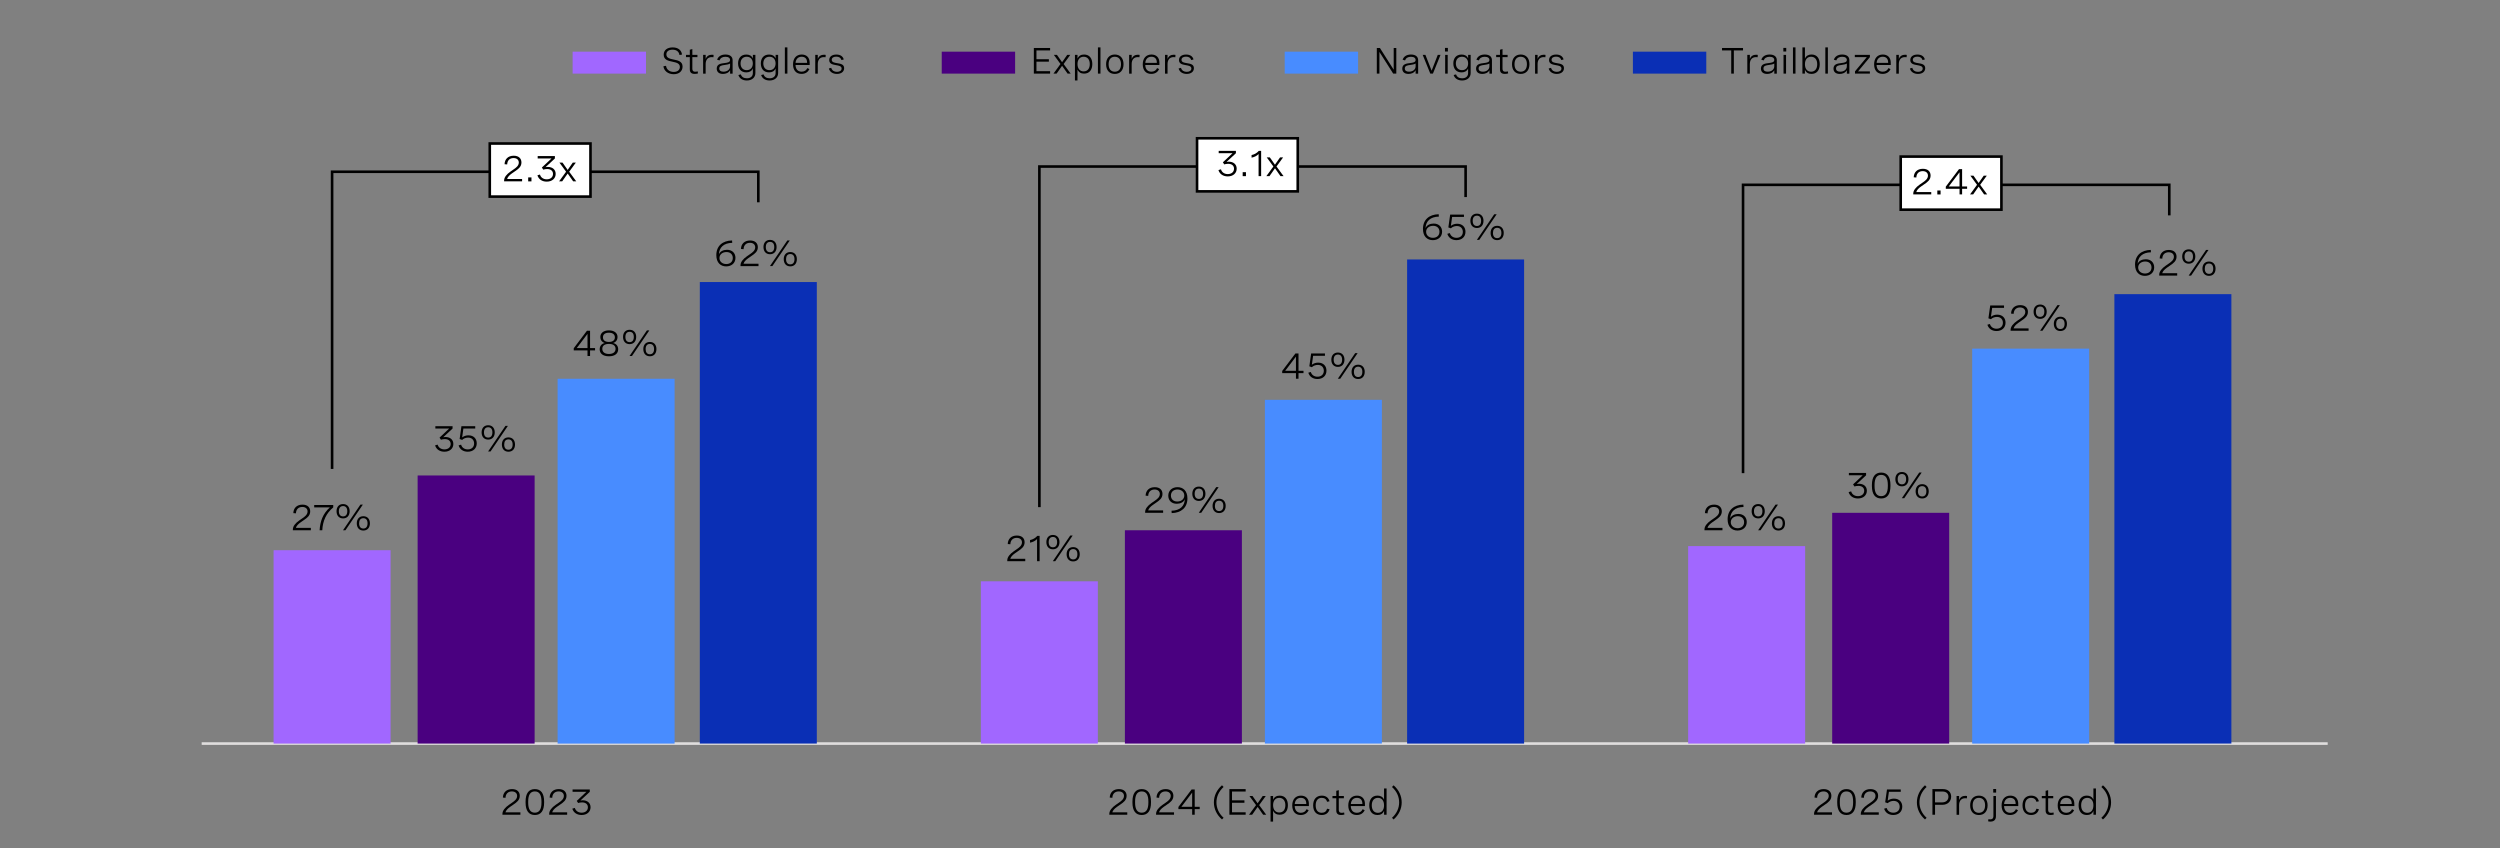 <?xml version="1.0" encoding="utf-8"?>
<!-- Generator: Adobe Illustrator 28.1.0, SVG Export Plug-In . SVG Version: 6.00 Build 0)  -->
<svg version="1.1" xmlns="http://www.w3.org/2000/svg" xmlns:xlink="http://www.w3.org/1999/xlink" x="0px" y="0px"
	 viewBox="0 0 956 324.39" style="enable-background:new 0 0 956 324.39;" xml:space="preserve">
<rect x="0" y="0" width="956" height="324.39" fill="#808080" stroke="none"/>
<style type="text/css">
	.st0{fill:#DAB8FF;}
	.st1{fill:#A167FF;}
	.st2{fill:#4A0080;}
	.st3{fill:none;stroke:#DFDDDD;stroke-miterlimit:10;}
	.st4{fill:#FFFFFF;}
	.st5{fill:#488CFF;}
	.st6{fill:#0A2FB5;}
	.st7{fill:none;stroke:#4A0080;stroke-miterlimit:10;}
	.st8{fill:none;stroke:#4A0080;stroke-miterlimit:10;stroke-dasharray:2.508,2.508;}
	.st9{fill:none;stroke:#4A0080;stroke-miterlimit:10;stroke-dasharray:3.864,3.864;}
	.st10{fill:#DFDDDD;}
	.st11{fill:#949292;}
	.st12{fill:#585656;}
	.st13{fill:none;}
	.st14{fill:none;stroke:#4A0080;stroke-miterlimit:10;stroke-dasharray:3.882,3.882;}
	.st15{fill:none;stroke:#949292;stroke-miterlimit:10;}
	.st16{fill:none;stroke:#949292;stroke-miterlimit:10;stroke-dasharray:2.508,2.508;}
	.st17{fill:none;stroke:#949292;stroke-miterlimit:10;stroke-dasharray:3.908,3.908;}
	.st18{fill:none;stroke:#000000;stroke-miterlimit:10;}
	.st19{fill:#FFFFFF;stroke:#000000;stroke-miterlimit:10;}
	.st20{fill:#1D1D1B;}
</style>
<g id="Capa_3">
</g>
<g id="Capa_2">
	<line class="st3" x1="77.12" y1="284.34" x2="890.11" y2="284.34"/>
	<g>
		<path d="M118.86,202.77h-6.87v-0.33c0-1.22,1-2.42,2.47-3.44l1.3-0.9c0.76-0.53,1.85-1.29,1.85-2.52c0-1.03-0.75-1.72-2.01-1.72
			c-1.44,0-2.39,0.9-2.43,2.44l-1-0.08c0.05-1.89,1.29-3.25,3.5-3.25c1.94,0,2.95,1.07,2.95,2.58c0,1.65-1.2,2.49-2.3,3.25
			l-1.41,0.98c-0.9,0.63-1.58,1.37-1.76,2.08h5.72V202.77z"/>
		<path d="M120.16,193.12h7.27v0.92c-2.74,2.26-4,5.17-4.19,8.74h-1.02c0.19-3.36,1.21-6.33,3.93-8.76h-6V193.12z"/>
		<path d="M133.71,195.49c0,1.67-0.97,2.75-2.51,2.75c-1.54,0-2.51-1.07-2.51-2.75s0.97-2.74,2.51-2.74
			C132.73,192.75,133.71,193.81,133.71,195.49z M129.58,195.49c0,1.26,0.56,1.98,1.62,1.98c1.04,0,1.6-0.72,1.6-1.98
			c0-1.25-0.56-1.97-1.6-1.97C130.15,193.52,129.58,194.24,129.58,195.49z M138.75,192.97l-6.65,9.8h-0.93l6.65-9.8H138.75z
			 M141.45,200.13c0,1.68-0.97,2.75-2.51,2.75s-2.51-1.07-2.51-2.75c0-1.67,0.97-2.73,2.51-2.73S141.45,198.45,141.45,200.13z
			 M137.33,200.13c0,1.26,0.57,1.98,1.61,1.98s1.61-0.72,1.61-1.98c0-1.25-0.56-1.97-1.61-1.97S137.33,198.88,137.33,200.13z"/>
	</g>
	<g>
		<path d="M166.5,162.97h6.56v0.91l-3.57,3.31c0.29-0.05,0.57-0.08,0.86-0.08c1.72,0,3.01,0.98,3.01,2.67
			c0,1.71-1.34,2.96-3.42,2.96c-1.77,0-3.11-0.91-3.56-2.43l0.97-0.29c0.3,1.11,1.26,1.83,2.6,1.83c1.43,0,2.39-0.82,2.39-2.06
			c0-1.16-0.85-1.87-2.25-1.87c-0.53,0-1.09,0.1-1.48,0.23l-0.53-0.8l3.69-3.48h-5.29V162.97z"/>
		<path d="M181.73,162.97v0.9h-4.53l-0.47,3.4c0.74-0.57,1.57-0.8,2.4-0.8c2.04,0,3.18,1.33,3.18,3.07c0,1.89-1.34,3.2-3.45,3.2
			c-1.72,0-3.04-0.9-3.49-2.42l0.95-0.28c0.35,1.15,1.29,1.81,2.56,1.81c1.5,0,2.42-0.93,2.42-2.26c0-1.23-0.78-2.25-2.3-2.25
			c-0.88,0-1.73,0.34-2.27,0.88l-0.97-0.34l0.69-4.91H181.73z"/>
		<path d="M189.19,165.35c0,1.67-0.97,2.75-2.51,2.75c-1.54,0-2.51-1.07-2.51-2.75s0.97-2.74,2.51-2.74
			C188.22,162.61,189.19,163.68,189.19,165.35z M185.07,165.35c0,1.26,0.56,1.98,1.62,1.98c1.04,0,1.6-0.72,1.6-1.98
			c0-1.25-0.56-1.97-1.6-1.97C185.63,163.38,185.07,164.1,185.07,165.35z M194.23,162.84l-6.65,9.8h-0.93l6.65-9.8H194.23z
			 M196.94,169.99c0,1.68-0.97,2.75-2.51,2.75s-2.51-1.07-2.51-2.75c0-1.67,0.97-2.73,2.51-2.73S196.94,168.32,196.94,169.99z
			 M192.81,169.99c0,1.26,0.57,1.98,1.61,1.98s1.61-0.72,1.61-1.98c0-1.25-0.56-1.97-1.61-1.97S192.81,168.74,192.81,169.99z"/>
	</g>
	<g>
		<path d="M225.64,133.09h1.91v0.9h-1.91v2.15h-0.98v-2.15h-5.26v-0.83l5.05-6.69h1.19V133.09z M224.66,133.09v-5.42l-4.11,5.42
			H224.66z"/>
		<path d="M236.15,128.89c0,1-0.53,1.9-1.7,2.28c1.35,0.29,1.94,1.29,1.94,2.39c0,1.63-1.26,2.69-3.53,2.69
			c-2.27,0-3.54-1.05-3.54-2.68c0-1.11,0.59-2.11,1.94-2.4c-1.17-0.38-1.7-1.28-1.7-2.28c0-1.54,1.25-2.56,3.3-2.56
			C234.9,126.34,236.15,127.35,236.15,128.89z M230.32,133.4c0,1.22,0.93,1.96,2.54,1.96c1.6,0,2.53-0.73,2.53-1.96
			c0-1.2-0.88-1.89-2.53-1.89C231.21,131.51,230.32,132.19,230.32,133.4z M230.57,129c0,1.11,0.8,1.76,2.28,1.76
			c1.47,0,2.28-0.66,2.28-1.76c0-1.12-0.83-1.77-2.28-1.77C231.4,127.22,230.57,127.87,230.57,129z"/>
		<path d="M243.28,128.85c0,1.67-0.97,2.75-2.51,2.75c-1.54,0-2.52-1.07-2.52-2.75s0.97-2.74,2.52-2.74
			C242.3,126.11,243.28,127.18,243.28,128.85z M239.15,128.85c0,1.26,0.56,1.98,1.62,1.98c1.04,0,1.6-0.72,1.6-1.98
			c0-1.25-0.56-1.97-1.6-1.97C239.72,126.88,239.15,127.6,239.15,128.85z M248.31,126.34l-6.65,9.8h-0.93l6.65-9.8H248.31z
			 M251.02,133.49c0,1.68-0.97,2.75-2.51,2.75c-1.54,0-2.51-1.07-2.51-2.75c0-1.67,0.97-2.73,2.51-2.73
			C250.04,130.76,251.02,131.82,251.02,133.49z M246.89,133.49c0,1.26,0.56,1.98,1.61,1.98c1.04,0,1.61-0.72,1.61-1.98
			c0-1.25-0.56-1.97-1.61-1.97C247.46,131.52,246.89,132.24,246.89,133.49z"/>
	</g>
	<g>
		<path d="M199,311.55h-6.87v-0.33c0-1.22,1-2.42,2.47-3.44l1.3-0.9c0.76-0.53,1.85-1.29,1.85-2.52c0-1.03-0.75-1.72-2.01-1.72
			c-1.44,0-2.39,0.9-2.43,2.44l-1-0.08c0.05-1.89,1.29-3.25,3.5-3.25c1.94,0,2.95,1.07,2.95,2.58c0,1.65-1.2,2.49-2.3,3.25
			l-1.41,0.98c-0.9,0.63-1.58,1.37-1.76,2.08H199V311.55z"/>
		<path d="M208.07,306.5v0.41c0,3.11-1.21,4.75-3.54,4.75c-2.33,0-3.55-1.64-3.55-4.75v-0.41c0-3.11,1.21-4.75,3.55-4.75
			C206.85,301.75,208.07,303.39,208.07,306.5z M201.98,306.5v0.41c0,2.59,0.83,3.86,2.54,3.86c1.7,0,2.54-1.27,2.54-3.86v-0.41
			c0-2.59-0.83-3.86-2.54-3.86C202.82,302.64,201.98,303.91,201.98,306.5z"/>
		<path d="M216.87,311.55H210v-0.33c0-1.22,1-2.42,2.47-3.44l1.3-0.9c0.76-0.53,1.85-1.29,1.85-2.52c0-1.03-0.75-1.72-2.01-1.72
			c-1.44,0-2.39,0.9-2.43,2.44l-1-0.08c0.05-1.89,1.29-3.25,3.5-3.25c1.94,0,2.95,1.07,2.95,2.58c0,1.65-1.2,2.49-2.3,3.25
			l-1.41,0.98c-0.9,0.63-1.58,1.37-1.76,2.08h5.72V311.55z"/>
		<path d="M218.97,301.89h6.56v0.91l-3.57,3.31c0.29-0.05,0.57-0.08,0.86-0.08c1.72,0,3.01,0.98,3.01,2.67
			c0,1.71-1.34,2.96-3.42,2.96c-1.77,0-3.11-0.91-3.56-2.43l0.97-0.29c0.3,1.11,1.26,1.83,2.6,1.83c1.43,0,2.39-0.82,2.39-2.06
			c0-1.16-0.85-1.87-2.25-1.87c-0.53,0-1.09,0.1-1.48,0.23l-0.53-0.8l3.69-3.48h-5.29V301.89z"/>
	</g>
	<g>
		<path d="M431.07,311.55h-6.87v-0.33c0-1.22,1-2.42,2.46-3.44l1.3-0.9c0.76-0.53,1.85-1.29,1.85-2.52c0-1.03-0.75-1.72-2.01-1.72
			c-1.44,0-2.39,0.9-2.43,2.44l-1-0.08c0.05-1.89,1.29-3.25,3.5-3.25c1.94,0,2.95,1.07,2.95,2.58c0,1.65-1.2,2.49-2.3,3.25
			l-1.41,0.98c-0.9,0.63-1.58,1.37-1.76,2.08h5.72V311.55z"/>
		<path d="M440.14,306.5v0.41c0,3.11-1.21,4.75-3.54,4.75c-2.33,0-3.55-1.64-3.55-4.75v-0.41c0-3.11,1.21-4.75,3.55-4.75
			C438.93,301.75,440.14,303.39,440.14,306.5z M434.06,306.5v0.41c0,2.59,0.83,3.86,2.54,3.86c1.7,0,2.54-1.27,2.54-3.86v-0.41
			c0-2.59-0.83-3.86-2.54-3.86C434.89,302.64,434.06,303.91,434.06,306.5z"/>
		<path d="M448.95,311.55h-6.87v-0.33c0-1.22,1-2.42,2.46-3.44l1.3-0.9c0.76-0.53,1.85-1.29,1.85-2.52c0-1.03-0.75-1.72-2.01-1.72
			c-1.44,0-2.39,0.9-2.43,2.44l-1-0.08c0.05-1.89,1.29-3.25,3.5-3.25c1.94,0,2.95,1.07,2.95,2.58c0,1.65-1.2,2.49-2.3,3.25
			l-1.41,0.98c-0.9,0.63-1.58,1.37-1.76,2.08h5.72V311.55z"/>
		<path d="M456.86,308.51h1.91v0.9h-1.91v2.15h-0.98v-2.15h-5.26v-0.83l5.05-6.69h1.19V308.51z M455.88,308.51v-5.42l-4.11,5.42
			H455.88z"/>
		<path d="M467.9,312.72l-0.61,0.64c-2.01-1.74-3.1-4.05-3.1-6.53c0-2.48,1.09-4.8,3.1-6.54l0.61,0.65
			c-1.79,1.63-2.73,3.67-2.73,5.89C465.17,309.05,466.1,311.1,467.9,312.72z"/>
		<path d="M476.34,302.68h-5.22v3.37h4.75v0.93h-4.75v3.64h5.22v0.93h-6.22v-9.8h6.22V302.68z"/>
		<path d="M484.2,311.55h-1.18l-2.1-2.99l-2.1,2.99h-1.19l2.68-3.68l-2.54-3.49h1.18l1.96,2.8l1.96-2.8h1.17l-2.54,3.49
			L484.2,311.55z"/>
		<path d="M485.86,304.39h0.97v1.42c0.49-1.09,1.36-1.56,2.52-1.56c2.08,0,3.14,1.5,3.14,3.65c0,2.18-1.09,3.65-3.15,3.65
			c-1.16,0-2.02-0.47-2.51-1.57v4.19h-0.97V304.39z M491.52,307.9c0-1.73-0.87-2.8-2.34-2.8c-1.46,0-2.35,1.07-2.35,2.8
			s0.89,2.8,2.35,2.8C490.65,310.71,491.52,309.63,491.52,307.9z"/>
		<path d="M500.5,308.25h-5.4c0.04,1.5,0.8,2.56,2.35,2.56c1.14,0,1.84-0.58,2.17-1.37l0.8,0.37c-0.49,1.08-1.47,1.85-3.02,1.85
			c-2.15,0-3.25-1.48-3.25-3.65c0-2.31,1.26-3.76,3.33-3.76c1.82,0,3.04,1.13,3.04,3.14V308.25z M495.11,307.45h4.41v-0.14
			c0-1.5-0.83-2.21-2.08-2.21C495.99,305.1,495.22,306.1,495.11,307.45z"/>
		<path d="M507.48,306.61c-0.25-0.97-0.96-1.51-2.03-1.51c-1.4,0-2.33,0.94-2.33,2.87c0,1.81,0.81,2.84,2.31,2.84
			c1.1,0,1.79-0.55,2.05-1.56l0.94,0.2c-0.34,1.33-1.34,2.21-2.99,2.21c-2.07,0-3.28-1.39-3.28-3.69c0-2.37,1.28-3.72,3.31-3.72
			c1.64,0,2.61,0.87,2.95,2.16L507.48,306.61z"/>
		<path d="M513.9,304.39v0.86h-1.95v4.4c0,0.62,0.18,1.17,1.15,1.17c0.28,0,0.58-0.05,0.9-0.13l0.1,0.79
			c-0.43,0.12-0.88,0.18-1.3,0.18c-1.81,0-1.81-1.32-1.81-1.81v-4.6h-1.46v-0.86h1.46v-1.98l0.97-0.25v2.23H513.9z"/>
		<path d="M521.95,308.25h-5.41c0.04,1.5,0.8,2.56,2.35,2.56c1.14,0,1.84-0.58,2.17-1.37l0.8,0.37c-0.5,1.08-1.47,1.85-3.03,1.85
			c-2.15,0-3.25-1.48-3.25-3.65c0-2.31,1.26-3.76,3.33-3.76c1.82,0,3.04,1.13,3.04,3.14V308.25z M516.56,307.45h4.41v-0.14
			c0-1.5-0.83-2.21-2.08-2.21C517.44,305.1,516.67,306.1,516.56,307.45z"/>
		<path d="M530.23,311.55h-0.96v-1.48c-0.5,1.18-1.41,1.59-2.52,1.59c-2.11,0-3.15-1.51-3.15-3.71c0-2.2,1.06-3.71,3.14-3.71
			c1.12,0,2.06,0.44,2.52,1.57v-4.29h0.97V311.55z M529.26,307.96c0-1.8-0.89-2.86-2.35-2.86c-1.46,0-2.34,1.07-2.34,2.86
			c0,1.78,0.87,2.86,2.34,2.86C528.38,310.82,529.26,309.75,529.26,307.96z"/>
		<path d="M532.3,300.95l0.61-0.65c2.01,1.74,3.1,4.05,3.1,6.54c0,2.47-1.09,4.79-3.1,6.53l-0.61-0.64
			c1.79-1.63,2.73-3.68,2.73-5.89C535.03,304.62,534.1,302.58,532.3,300.95z"/>
	</g>
	<g>
		<path d="M700.56,311.55h-6.87v-0.33c0-1.22,1-2.42,2.47-3.44l1.3-0.9c0.76-0.53,1.85-1.29,1.85-2.52c0-1.03-0.75-1.72-2.01-1.72
			c-1.44,0-2.39,0.9-2.43,2.44l-1-0.08c0.05-1.89,1.29-3.25,3.5-3.25c1.94,0,2.95,1.07,2.95,2.58c0,1.65-1.2,2.49-2.3,3.25
			l-1.41,0.98c-0.9,0.63-1.58,1.37-1.76,2.08h5.71V311.55z"/>
		<path d="M709.64,306.5v0.41c0,3.11-1.21,4.75-3.54,4.75c-2.33,0-3.55-1.64-3.55-4.75v-0.41c0-3.11,1.21-4.75,3.55-4.75
			C708.42,301.75,709.64,303.39,709.64,306.5z M703.55,306.5v0.41c0,2.59,0.83,3.86,2.54,3.86c1.7,0,2.54-1.27,2.54-3.86v-0.41
			c0-2.59-0.83-3.86-2.54-3.86C704.39,302.64,703.55,303.91,703.55,306.5z"/>
		<path d="M718.44,311.55h-6.87v-0.33c0-1.22,1-2.42,2.47-3.44l1.3-0.9c0.76-0.53,1.85-1.29,1.85-2.52c0-1.03-0.75-1.72-2.01-1.72
			c-1.44,0-2.39,0.9-2.43,2.44l-1-0.08c0.05-1.89,1.29-3.25,3.5-3.25c1.94,0,2.95,1.07,2.95,2.58c0,1.65-1.2,2.49-2.3,3.25
			l-1.41,0.98c-0.9,0.63-1.58,1.37-1.76,2.08h5.71V311.55z"/>
		<path d="M726.85,301.89v0.9h-4.53l-0.47,3.4c0.73-0.57,1.57-0.8,2.4-0.8c2.04,0,3.18,1.33,3.18,3.07c0,1.89-1.34,3.2-3.45,3.2
			c-1.72,0-3.04-0.9-3.49-2.42l0.96-0.28c0.35,1.15,1.29,1.81,2.56,1.81c1.5,0,2.42-0.93,2.42-2.26c0-1.23-0.78-2.25-2.3-2.25
			c-0.88,0-1.73,0.34-2.27,0.88l-0.97-0.34l0.69-4.91H726.85z"/>
		<path d="M736.73,312.72l-0.61,0.64c-2.01-1.74-3.1-4.05-3.1-6.53c0-2.48,1.09-4.8,3.1-6.54l0.61,0.65
			c-1.79,1.63-2.73,3.67-2.73,5.89C734,309.05,734.93,311.1,736.73,312.72z"/>
		<path d="M738.95,301.75h4.05c1.94,0,3.12,1.16,3.12,2.88c0,1.8-1.29,3.13-3.37,3.13h-2.79v3.79h-1V301.75z M739.95,302.68v4.15
			h2.74c1.41,0,2.39-0.85,2.39-2.16c0-1.26-0.9-1.99-2.26-1.99H739.95z"/>
		<path d="M748.19,304.39h0.97v1.59c0.39-1.17,1.31-1.65,2.4-1.65c0.2,0,0.42,0.02,0.63,0.06l-0.05,0.9
			c-0.22-0.03-0.42-0.05-0.63-0.05c-1.51,0-2.35,0.98-2.35,2.69v3.64h-0.97V304.39z"/>
		<path d="M760.06,307.96c0,2.31-1.29,3.71-3.34,3.71c-2.05,0-3.33-1.39-3.33-3.71c0-2.3,1.28-3.71,3.33-3.71
			C758.78,304.25,760.06,305.66,760.06,307.96z M754.35,307.96c0,1.84,0.89,2.86,2.37,2.86c1.48,0,2.38-1.02,2.38-2.86
			c0-1.83-0.89-2.86-2.38-2.86C755.24,305.1,754.35,306.13,754.35,307.96z"/>
		<path d="M762.28,304.39h0.97v7.69c0,1.42-0.75,2.1-2.1,2.1c-0.28,0-0.59-0.03-0.89-0.11l0.11-0.82c0.23,0.06,0.47,0.08,0.65,0.08
			c1.26,0,1.26-0.94,1.26-1.3V304.39z M763.32,301.72v1.38h-1.11v-1.38H763.32z"/>
		<path d="M771.76,308.25h-5.4c0.04,1.5,0.8,2.56,2.35,2.56c1.14,0,1.84-0.58,2.17-1.37l0.8,0.37c-0.49,1.08-1.47,1.85-3.02,1.85
			c-2.15,0-3.25-1.48-3.25-3.65c0-2.31,1.26-3.76,3.33-3.76c1.82,0,3.04,1.13,3.04,3.14V308.25z M766.37,307.45h4.41v-0.14
			c0-1.5-0.83-2.21-2.08-2.21C767.25,305.1,766.48,306.1,766.37,307.45z"/>
		<path d="M778.74,306.61c-0.25-0.97-0.96-1.51-2.03-1.51c-1.4,0-2.33,0.94-2.33,2.87c0,1.81,0.81,2.84,2.31,2.84
			c1.1,0,1.79-0.55,2.05-1.56l0.94,0.2c-0.34,1.33-1.34,2.21-2.99,2.21c-2.07,0-3.28-1.39-3.28-3.69c0-2.37,1.28-3.72,3.31-3.72
			c1.64,0,2.62,0.87,2.95,2.16L778.74,306.61z"/>
		<path d="M785.16,304.39v0.86h-1.95v4.4c0,0.62,0.18,1.17,1.15,1.17c0.28,0,0.58-0.05,0.9-0.13l0.1,0.79
			c-0.43,0.12-0.88,0.18-1.3,0.18c-1.82,0-1.82-1.32-1.82-1.81v-4.6h-1.46v-0.86h1.46v-1.98l0.97-0.25v2.23H785.16z"/>
		<path d="M793.21,308.25h-5.4c0.04,1.5,0.8,2.56,2.35,2.56c1.14,0,1.84-0.58,2.17-1.37l0.8,0.37c-0.49,1.08-1.47,1.85-3.02,1.85
			c-2.15,0-3.25-1.48-3.25-3.65c0-2.31,1.26-3.76,3.33-3.76c1.82,0,3.04,1.13,3.04,3.14V308.25z M787.82,307.45h4.41v-0.14
			c0-1.5-0.83-2.21-2.08-2.21C788.7,305.1,787.93,306.1,787.82,307.45z"/>
		<path d="M801.49,311.55h-0.96v-1.48c-0.5,1.18-1.41,1.59-2.52,1.59c-2.11,0-3.15-1.51-3.15-3.71c0-2.2,1.06-3.71,3.14-3.71
			c1.12,0,2.06,0.44,2.52,1.57v-4.29h0.97V311.55z M800.52,307.96c0-1.8-0.89-2.86-2.35-2.86c-1.46,0-2.34,1.07-2.34,2.86
			c0,1.78,0.87,2.86,2.34,2.86C799.64,310.82,800.52,309.75,800.52,307.96z"/>
		<path d="M803.56,300.95l0.61-0.65c2.01,1.74,3.1,4.05,3.1,6.54c0,2.47-1.09,4.79-3.1,6.53l-0.61-0.64
			c1.79-1.63,2.73-3.68,2.73-5.89C806.29,304.62,805.36,302.58,803.56,300.95z"/>
	</g>
	<g>
		<path d="M280,92.86c-3.24,0.07-5,1.74-5.09,4.44c0.4-1.2,1.75-1.78,3.09-1.78c2.04,0,3.24,1.32,3.24,3.1c0,2-1.53,3.25-3.54,3.25
			c-2.1,0-3.78-1.36-3.78-4.31c0-3.52,2.39-5.54,6.02-5.61L280,92.86z M280.22,98.66c0-1.37-0.93-2.28-2.42-2.28
			c-1.44,0-2.68,0.85-2.68,2.29c0,1.37,1.11,2.3,2.61,2.3C279.16,100.97,280.22,100.13,280.22,98.66z"/>
		<path d="M290.04,101.76h-6.87v-0.33c0-1.22,1-2.42,2.47-3.44l1.3-0.9c0.76-0.53,1.85-1.29,1.85-2.52c0-1.03-0.75-1.72-2.01-1.72
			c-1.44,0-2.39,0.9-2.43,2.44l-1-0.08c0.05-1.89,1.29-3.25,3.5-3.25c1.94,0,2.95,1.07,2.95,2.58c0,1.65-1.2,2.49-2.3,3.25
			l-1.41,0.98c-0.9,0.63-1.58,1.37-1.76,2.08h5.72V101.76z"/>
		<path d="M296.97,94.47c0,1.67-0.97,2.75-2.51,2.75c-1.54,0-2.51-1.07-2.51-2.75s0.97-2.74,2.51-2.74
			C296,91.73,296.97,92.79,296.97,94.47z M292.85,94.47c0,1.26,0.56,1.98,1.62,1.98c1.04,0,1.6-0.72,1.6-1.98
			c0-1.25-0.56-1.97-1.6-1.97C293.41,92.5,292.85,93.22,292.85,94.47z M302.01,91.95l-6.65,9.8h-0.93l6.65-9.8H302.01z
			 M304.72,99.11c0,1.68-0.97,2.75-2.51,2.75s-2.51-1.07-2.51-2.75c0-1.67,0.97-2.73,2.51-2.73S304.72,97.44,304.72,99.11z
			 M300.59,99.11c0,1.26,0.57,1.98,1.61,1.98s1.61-0.72,1.61-1.98c0-1.25-0.56-1.97-1.61-1.97S300.59,97.86,300.59,99.11z"/>
	</g>
	<g>
		<path d="M392.05,214.59h-6.87v-0.33c0-1.22,1-2.42,2.47-3.44l1.3-0.9c0.76-0.53,1.85-1.29,1.85-2.52c0-1.03-0.75-1.72-2.01-1.72
			c-1.44,0-2.39,0.9-2.43,2.44l-1-0.08c0.05-1.89,1.29-3.25,3.5-3.25c1.94,0,2.95,1.07,2.95,2.58c0,1.65-1.2,2.49-2.3,3.25
			l-1.41,0.98c-0.9,0.63-1.58,1.37-1.76,2.08h5.72V214.59z"/>
		<path d="M397.55,204.92v9.67h-0.98v-8.46c-0.64,0.68-1.53,1.15-2.68,1.39v-1c1.14-0.24,2.07-0.79,2.78-1.61H397.55z"/>
		<path d="M405.15,207.3c0,1.67-0.97,2.75-2.51,2.75c-1.54,0-2.51-1.07-2.51-2.75s0.97-2.74,2.51-2.74
			C404.17,204.56,405.15,205.63,405.15,207.3z M401.02,207.3c0,1.26,0.56,1.98,1.62,1.98c1.04,0,1.6-0.72,1.6-1.98
			c0-1.25-0.56-1.97-1.6-1.97C401.59,205.33,401.02,206.05,401.02,207.3z M410.19,204.79l-6.65,9.8h-0.93l6.65-9.8H410.19z
			 M412.89,211.94c0,1.68-0.97,2.75-2.51,2.75s-2.51-1.07-2.51-2.75c0-1.67,0.97-2.73,2.51-2.73S412.89,210.27,412.89,211.94z
			 M408.77,211.94c0,1.26,0.57,1.98,1.61,1.98s1.61-0.72,1.61-1.98c0-1.25-0.56-1.97-1.61-1.97S408.77,210.69,408.77,211.94z"/>
	</g>
	<g>
		<path d="M658.66,202.77h-6.87v-0.33c0-1.22,1-2.42,2.47-3.44l1.3-0.9c0.76-0.53,1.85-1.29,1.85-2.52c0-1.03-0.75-1.72-2.01-1.72
			c-1.44,0-2.39,0.9-2.43,2.44l-1-0.08c0.05-1.89,1.29-3.25,3.5-3.25c1.94,0,2.95,1.07,2.95,2.58c0,1.65-1.2,2.49-2.3,3.25
			l-1.41,0.98c-0.9,0.63-1.58,1.37-1.76,2.08h5.72V202.77z"/>
		<path d="M666.72,193.87c-3.24,0.07-5,1.74-5.09,4.44c0.4-1.2,1.75-1.78,3.09-1.78c2.04,0,3.24,1.32,3.24,3.1
			c0,2-1.53,3.25-3.54,3.25c-2.1,0-3.78-1.36-3.78-4.31c0-3.52,2.39-5.54,6.02-5.61L666.72,193.87z M666.95,199.68
			c0-1.37-0.93-2.28-2.42-2.28c-1.44,0-2.68,0.85-2.68,2.29c0,1.37,1.11,2.3,2.61,2.3C665.88,201.99,666.95,201.15,666.95,199.68z"
			/>
		<path d="M674.85,195.49c0,1.67-0.97,2.75-2.51,2.75c-1.54,0-2.51-1.07-2.51-2.75s0.97-2.74,2.51-2.74
			C673.87,192.75,674.85,193.81,674.85,195.49z M670.72,195.49c0,1.26,0.56,1.98,1.62,1.98c1.04,0,1.6-0.72,1.6-1.98
			c0-1.25-0.56-1.97-1.6-1.97C671.29,193.52,670.72,194.24,670.72,195.49z M679.89,192.97l-6.65,9.8h-0.93l6.65-9.8H679.89z
			 M682.59,200.13c0,1.68-0.97,2.75-2.51,2.75s-2.51-1.07-2.51-2.75c0-1.67,0.97-2.73,2.51-2.73S682.59,198.45,682.59,200.13z
			 M678.47,200.13c0,1.26,0.57,1.98,1.61,1.98s1.61-0.72,1.61-1.98c0-1.25-0.56-1.97-1.61-1.97S678.47,198.88,678.47,200.13z"/>
	</g>
	<g>
		<path d="M707.03,180.85h6.56v0.91l-3.57,3.31c0.29-0.05,0.57-0.08,0.86-0.08c1.72,0,3.01,0.98,3.01,2.67
			c0,1.71-1.34,2.96-3.42,2.96c-1.77,0-3.11-0.91-3.56-2.43l0.97-0.29c0.3,1.11,1.26,1.83,2.6,1.83c1.43,0,2.39-0.82,2.39-2.06
			c0-1.16-0.85-1.87-2.25-1.87c-0.53,0-1.09,0.1-1.48,0.23l-0.53-0.8l3.69-3.48h-5.29V180.85z"/>
		<path d="M722.91,185.46v0.41c0,3.11-1.21,4.75-3.54,4.75c-2.33,0-3.55-1.64-3.55-4.75v-0.41c0-3.11,1.21-4.75,3.55-4.75
			C721.7,180.71,722.91,182.35,722.91,185.46z M716.83,185.46v0.41c0,2.59,0.83,3.86,2.54,3.86c1.7,0,2.54-1.27,2.54-3.86v-0.41
			c0-2.59-0.83-3.86-2.54-3.86C717.67,181.6,716.83,182.87,716.83,185.46z"/>
		<path d="M729.8,183.23c0,1.67-0.97,2.75-2.51,2.75c-1.54,0-2.51-1.07-2.51-2.75s0.97-2.74,2.51-2.74
			C728.83,180.48,729.8,181.55,729.8,183.23z M725.68,183.23c0,1.26,0.56,1.98,1.62,1.98c1.04,0,1.6-0.72,1.6-1.98
			c0-1.25-0.56-1.97-1.6-1.97C726.24,181.26,725.68,181.97,725.68,183.23z M734.84,180.71l-6.65,9.8h-0.93l6.65-9.8H734.84z
			 M737.55,187.87c0,1.68-0.97,2.75-2.51,2.75s-2.51-1.07-2.51-2.75c0-1.67,0.97-2.73,2.51-2.73S737.55,186.19,737.55,187.87z
			 M733.42,187.87c0,1.26,0.57,1.98,1.61,1.98s1.61-0.72,1.61-1.98c0-1.25-0.56-1.97-1.61-1.97S733.42,186.62,733.42,187.87z"/>
	</g>
	<g>
		<path d="M766.34,116.82v0.9h-4.53l-0.47,3.4c0.74-0.57,1.57-0.8,2.4-0.8c2.04,0,3.18,1.33,3.18,3.07c0,1.89-1.34,3.2-3.45,3.2
			c-1.72,0-3.04-0.9-3.49-2.42l0.95-0.28c0.35,1.15,1.29,1.81,2.56,1.81c1.5,0,2.42-0.93,2.42-2.26c0-1.23-0.78-2.25-2.3-2.25
			c-0.88,0-1.73,0.34-2.27,0.88l-0.97-0.34l0.69-4.91H766.34z"/>
		<path d="M775.72,126.48h-6.87v-0.33c0-1.22,1-2.42,2.47-3.44l1.3-0.9c0.76-0.53,1.85-1.29,1.85-2.52c0-1.03-0.75-1.72-2.01-1.72
			c-1.44,0-2.39,0.9-2.43,2.44l-1-0.08c0.05-1.89,1.29-3.25,3.5-3.25c1.94,0,2.95,1.07,2.95,2.58c0,1.65-1.2,2.49-2.3,3.25
			l-1.41,0.98c-0.9,0.63-1.58,1.37-1.76,2.08h5.72V126.48z"/>
		<path d="M782.66,119.19c0,1.67-0.97,2.75-2.51,2.75c-1.54,0-2.51-1.07-2.51-2.75s0.97-2.74,2.51-2.74
			C781.68,116.45,782.66,117.52,782.66,119.19z M778.53,119.19c0,1.26,0.56,1.98,1.62,1.98c1.04,0,1.6-0.72,1.6-1.98
			c0-1.25-0.56-1.97-1.6-1.97C779.1,117.23,778.53,117.94,778.53,119.19z M787.7,116.68l-6.65,9.8h-0.93l6.65-9.8H787.7z
			 M790.4,123.84c0,1.68-0.97,2.75-2.51,2.75s-2.51-1.07-2.51-2.75c0-1.67,0.97-2.73,2.51-2.73S790.4,122.16,790.4,123.84z
			 M786.28,123.84c0,1.26,0.57,1.98,1.61,1.98s1.61-0.72,1.61-1.98c0-1.25-0.56-1.97-1.61-1.97S786.28,122.59,786.28,123.84z"/>
	</g>
	<g>
		<path d="M822.52,96.48c-3.24,0.07-5,1.74-5.09,4.44c0.4-1.2,1.75-1.78,3.09-1.78c2.04,0,3.24,1.32,3.24,3.1
			c0,2-1.53,3.25-3.54,3.25c-2.1,0-3.78-1.36-3.78-4.31c0-3.52,2.39-5.54,6.02-5.61L822.52,96.48z M822.74,102.28
			c0-1.37-0.93-2.28-2.42-2.28c-1.44,0-2.68,0.85-2.68,2.29c0,1.37,1.11,2.3,2.61,2.3C821.68,104.59,822.74,103.75,822.74,102.28z"
			/>
		<path d="M832.55,105.38h-6.87v-0.33c0-1.22,1-2.42,2.47-3.44l1.3-0.9c0.76-0.53,1.85-1.29,1.85-2.52c0-1.03-0.75-1.72-2.01-1.72
			c-1.44,0-2.39,0.9-2.43,2.44l-1-0.08c0.05-1.89,1.29-3.25,3.5-3.25c1.94,0,2.95,1.07,2.95,2.58c0,1.65-1.2,2.49-2.3,3.25
			l-1.41,0.98c-0.9,0.63-1.58,1.37-1.76,2.08h5.72V105.38z"/>
		<path d="M839.49,98.09c0,1.67-0.97,2.75-2.51,2.75c-1.54,0-2.51-1.07-2.51-2.75s0.97-2.74,2.51-2.74
			C838.52,95.35,839.49,96.42,839.49,98.09z M835.37,98.09c0,1.26,0.56,1.98,1.62,1.98c1.04,0,1.6-0.72,1.6-1.98
			c0-1.25-0.56-1.97-1.6-1.97C835.93,96.13,835.37,96.84,835.37,98.09z M844.53,95.58l-6.65,9.8h-0.93l6.65-9.8H844.53z
			 M847.23,102.74c0,1.68-0.97,2.75-2.51,2.75s-2.51-1.07-2.51-2.75c0-1.67,0.97-2.73,2.51-2.73S847.23,101.06,847.23,102.74z
			 M843.11,102.74c0,1.26,0.57,1.98,1.61,1.98s1.61-0.72,1.61-1.98c0-1.25-0.56-1.97-1.61-1.97S843.11,101.48,843.11,102.74z"/>
	</g>
	<g>
		<path d="M444.77,196.1h-6.87v-0.33c0-1.22,1-2.42,2.47-3.44l1.3-0.9c0.76-0.53,1.85-1.29,1.85-2.52c0-1.03-0.75-1.72-2.01-1.72
			c-1.44,0-2.39,0.9-2.43,2.44l-1-0.08c0.05-1.89,1.29-3.25,3.5-3.25c1.94,0,2.95,1.07,2.95,2.58c0,1.65-1.2,2.49-2.3,3.25
			l-1.41,0.98c-0.9,0.63-1.58,1.37-1.76,2.08h5.72V196.1z"/>
		<path d="M447.99,195.3c3.24-0.07,5-1.74,5.09-4.44c-0.4,1.2-1.75,1.78-3.09,1.78c-2.04,0-3.24-1.32-3.24-3.1
			c0-2,1.53-3.25,3.53-3.25c2.13,0,3.79,1.39,3.79,4.31c0,3.52-2.4,5.54-6.02,5.61L447.99,195.3z M447.76,189.5
			c0,1.37,0.94,2.28,2.43,2.28c1.44,0,2.68-0.85,2.68-2.29c0-1.36-1.1-2.3-2.61-2.3C448.83,187.19,447.76,188.03,447.76,189.5z"/>
		<path d="M460.96,188.81c0,1.67-0.97,2.75-2.51,2.75c-1.54,0-2.51-1.07-2.51-2.75s0.97-2.74,2.51-2.74
			C459.99,186.07,460.96,187.13,460.96,188.81z M456.84,188.81c0,1.26,0.56,1.98,1.62,1.98c1.04,0,1.6-0.72,1.6-1.98
			c0-1.25-0.56-1.97-1.6-1.97C457.4,186.84,456.84,187.56,456.84,188.81z M466,186.29l-6.65,9.8h-0.93l6.65-9.8H466z M468.7,193.45
			c0,1.68-0.97,2.75-2.51,2.75s-2.51-1.07-2.51-2.75c0-1.67,0.97-2.73,2.51-2.73S468.7,191.78,468.7,193.45z M464.58,193.45
			c0,1.26,0.57,1.98,1.61,1.98s1.61-0.72,1.61-1.98c0-1.25-0.56-1.97-1.61-1.97S464.58,192.2,464.58,193.45z"/>
	</g>
	<g>
		<path d="M496.55,141.79h1.91v0.9h-1.91v2.15h-0.98v-2.15h-5.26v-0.83l5.05-6.69h1.19V141.79z M495.57,141.79v-5.42l-4.11,5.42
			H495.57z"/>
		<path d="M506.66,135.17v0.9h-4.53l-0.47,3.4c0.74-0.57,1.57-0.8,2.4-0.8c2.04,0,3.18,1.33,3.18,3.07c0,1.89-1.34,3.2-3.45,3.2
			c-1.72,0-3.04-0.9-3.49-2.42l0.95-0.28c0.35,1.15,1.29,1.81,2.56,1.81c1.5,0,2.42-0.93,2.42-2.26c0-1.23-0.79-2.25-2.3-2.25
			c-0.88,0-1.73,0.34-2.27,0.88l-0.97-0.34l0.69-4.91H506.66z"/>
		<path d="M514.12,137.55c0,1.67-0.97,2.75-2.51,2.75c-1.54,0-2.51-1.07-2.51-2.75s0.97-2.74,2.51-2.74
			C513.15,134.81,514.12,135.87,514.12,137.55z M510,137.55c0,1.26,0.56,1.98,1.62,1.98c1.04,0,1.6-0.72,1.6-1.98
			c0-1.25-0.56-1.97-1.6-1.97C510.56,135.58,510,136.3,510,137.55z M519.16,135.03l-6.65,9.8h-0.93l6.65-9.8H519.16z M521.87,142.19
			c0,1.68-0.97,2.75-2.52,2.75c-1.54,0-2.51-1.07-2.51-2.75c0-1.67,0.97-2.73,2.51-2.73C520.89,139.46,521.87,140.51,521.87,142.19z
			 M517.74,142.19c0,1.26,0.57,1.98,1.61,1.98c1.05,0,1.61-0.72,1.61-1.98c0-1.25-0.56-1.97-1.61-1.97
			C518.31,140.22,517.74,140.94,517.74,142.19z"/>
	</g>
	<g>
		<path d="M550.22,82.83c-3.24,0.07-5,1.74-5.09,4.44c0.4-1.2,1.75-1.78,3.09-1.78c2.04,0,3.24,1.32,3.24,3.1
			c0,2-1.53,3.25-3.54,3.25c-2.1,0-3.78-1.36-3.78-4.31c0-3.52,2.39-5.54,6.02-5.61L550.22,82.83z M550.45,88.63
			c0-1.37-0.93-2.28-2.42-2.28c-1.44,0-2.68,0.85-2.68,2.29c0,1.37,1.11,2.3,2.61,2.3C549.38,90.94,550.45,90.1,550.45,88.63z"/>
		<path d="M559.82,82.06v0.9h-4.53l-0.47,3.4c0.74-0.57,1.57-0.8,2.4-0.8c2.04,0,3.18,1.33,3.18,3.07c0,1.89-1.34,3.2-3.45,3.2
			c-1.72,0-3.04-0.9-3.49-2.42l0.95-0.28c0.35,1.15,1.29,1.81,2.56,1.81c1.5,0,2.42-0.93,2.42-2.26c0-1.23-0.78-2.25-2.3-2.25
			c-0.88,0-1.73,0.34-2.27,0.88l-0.97-0.34l0.69-4.91H559.82z"/>
		<path d="M567.29,84.44c0,1.67-0.97,2.75-2.51,2.75c-1.54,0-2.51-1.07-2.51-2.75s0.97-2.74,2.51-2.74
			C566.31,81.7,567.29,82.77,567.29,84.44z M563.16,84.44c0,1.26,0.56,1.98,1.62,1.98c1.04,0,1.6-0.72,1.6-1.98
			c0-1.25-0.56-1.97-1.6-1.97C563.73,82.47,563.16,83.19,563.16,84.44z M572.33,81.93l-6.65,9.8h-0.93l6.65-9.8H572.33z
			 M575.03,89.08c0,1.68-0.97,2.75-2.51,2.75s-2.51-1.07-2.51-2.75c0-1.67,0.97-2.73,2.51-2.73S575.03,87.41,575.03,89.08z
			 M570.91,89.08c0,1.26,0.57,1.98,1.61,1.98s1.61-0.72,1.61-1.98c0-1.25-0.56-1.97-1.61-1.97S570.91,87.83,570.91,89.08z"/>
	</g>
	<polyline class="st18" points="126.99,179.32 126.99,65.68 289.98,65.68 289.98,77.36 	"/>
	<rect x="187.29" y="54.88" class="st19" width="38.51" height="20.3"/>
	<g>
		<path d="M199.64,69.35h-6.87v-0.33c0-1.22,1-2.42,2.47-3.44l1.3-0.9c0.76-0.53,1.85-1.29,1.85-2.52c0-1.03-0.75-1.72-2.01-1.72
			c-1.44,0-2.39,0.9-2.43,2.44l-1-0.08c0.05-1.89,1.29-3.25,3.5-3.25c1.94,0,2.95,1.07,2.95,2.58c0,1.65-1.2,2.49-2.3,3.25
			l-1.41,0.98c-0.9,0.63-1.58,1.37-1.76,2.08h5.72V69.35z"/>
		<path d="M203.23,67.84v1.52h-1.25v-1.52H203.23z"/>
		<path d="M205.63,59.69h6.56v0.91l-3.57,3.31c0.29-0.05,0.57-0.08,0.86-0.08c1.72,0,3.01,0.98,3.01,2.67
			c0,1.71-1.34,2.96-3.42,2.96c-1.77,0-3.11-0.91-3.56-2.43l0.97-0.29c0.3,1.11,1.26,1.83,2.6,1.83c1.43,0,2.39-0.82,2.39-2.06
			c0-1.16-0.85-1.87-2.25-1.87c-0.53,0-1.09,0.1-1.48,0.23l-0.53-0.8l3.69-3.48h-5.29V59.69z"/>
		<path d="M220.36,69.35h-1.18l-2.1-2.99l-2.1,2.99h-1.19l2.68-3.68l-2.54-3.49h1.18l1.96,2.8l1.96-2.8h1.17l-2.54,3.49
			L220.36,69.35z"/>
	</g>
	<polyline class="st18" points="397.46,193.93 397.46,63.68 560.45,63.68 560.45,75.36 	"/>
	<rect x="457.75" y="52.88" class="st19" width="38.51" height="20.3"/>
	<g>
		<path d="M466.05,57.69h6.56v0.91l-3.57,3.31c0.29-0.05,0.57-0.08,0.86-0.08c1.72,0,3.01,0.98,3.01,2.67
			c0,1.71-1.34,2.96-3.42,2.96c-1.77,0-3.11-0.91-3.56-2.43l0.97-0.29c0.3,1.11,1.26,1.83,2.6,1.83c1.43,0,2.39-0.82,2.39-2.06
			c0-1.16-0.85-1.87-2.25-1.87c-0.53,0-1.09,0.1-1.48,0.23l-0.53-0.8l3.69-3.48h-5.29V57.69z"/>
		<path d="M476.45,65.84v1.52h-1.25v-1.52H476.45z"/>
		<path d="M482.26,57.69v9.67h-0.98V58.9c-0.64,0.68-1.53,1.15-2.68,1.39v-1c1.14-0.24,2.07-0.79,2.78-1.61H482.26z"/>
		<path d="M490.83,67.35h-1.18l-2.1-2.99l-2.1,2.99h-1.19l2.68-3.68l-2.54-3.49h1.18l1.96,2.8l1.96-2.8h1.17l-2.54,3.49
			L490.83,67.35z"/>
	</g>
	<polyline class="st18" points="666.54,180.93 666.54,70.68 829.53,70.68 829.53,82.36 	"/>
	<rect x="726.83" y="59.88" class="st19" width="38.51" height="20.3"/>
	<g>
		<path d="M738.5,74.35h-6.87v-0.33c0-1.22,1-2.42,2.47-3.44l1.3-0.9c0.76-0.53,1.85-1.29,1.85-2.52c0-1.03-0.75-1.72-2.01-1.72
			c-1.44,0-2.39,0.9-2.43,2.44l-1-0.08c0.05-1.89,1.29-3.25,3.5-3.25c1.94,0,2.95,1.07,2.95,2.58c0,1.65-1.2,2.49-2.3,3.25
			l-1.41,0.98c-0.9,0.63-1.58,1.37-1.76,2.08h5.72V74.35z"/>
		<path d="M742.08,72.84v1.52h-1.25v-1.52H742.08z"/>
		<path d="M750.31,71.3h1.91v0.9h-1.91v2.15h-0.98v-2.15h-5.26v-0.83l5.05-6.69h1.19V71.3z M749.32,71.3v-5.42l-4.11,5.42H749.32z"
			/>
		<path d="M759.91,74.35h-1.18l-2.1-2.99l-2.1,2.99h-1.19l2.68-3.68l-2.54-3.49h1.18l1.96,2.8l1.96-2.8h1.17l-2.54,3.49
			L759.91,74.35z"/>
	</g>
	<rect x="104.62" y="210.4" class="st1" width="44.74" height="73.94"/>
	<rect x="159.7" y="181.82" class="st2" width="44.74" height="102.52"/>
	<rect x="213.23" y="144.84" class="st5" width="44.74" height="139.51"/>
	<rect x="267.61" y="107.85" class="st6" width="44.74" height="176.49"/>
	<rect x="375.08" y="222.29" class="st1" width="44.74" height="62.05"/>
	<rect x="430.16" y="202.77" class="st2" width="44.74" height="81.57"/>
	<rect x="483.69" y="152.89" class="st5" width="44.74" height="131.45"/>
	<rect x="538.08" y="99.22" class="st6" width="44.74" height="185.13"/>
	<rect x="645.55" y="208.83" class="st1" width="44.74" height="75.51"/>
	<rect x="700.63" y="196.1" class="st2" width="44.74" height="88.25"/>
	<rect x="754.16" y="133.32" class="st5" width="44.74" height="151.03"/>
	<rect x="808.54" y="112.48" class="st6" width="44.74" height="171.86"/>
	<g>
		<g>
			<path d="M259.82,21.04c-0.16-1.22-1.05-2.04-2.65-2.04c-1.38,0-2.35,0.62-2.35,1.8c0,1.39,1.34,1.67,2.78,1.97
				c1.6,0.33,3.41,0.65,3.41,2.69c0,1.74-1.31,2.92-3.38,2.92c-2.13,0-3.73-1.24-3.94-3.04l1-0.17c0.19,1.45,1.35,2.33,2.94,2.33
				c1.47,0,2.35-0.76,2.35-1.89c0-1.41-1.37-1.7-2.82-2.01c-1.63-0.34-3.36-0.7-3.36-2.69c0-1.8,1.41-2.78,3.43-2.78
				c2.13,0,3.35,1.09,3.58,2.73L259.82,21.04z"/>
			<path d="M266.7,20.99v0.86h-1.95v4.4c0,0.62,0.18,1.17,1.15,1.17c0.28,0,0.58-0.05,0.9-0.13l0.1,0.79
				c-0.43,0.12-0.88,0.18-1.3,0.18c-1.82,0-1.82-1.32-1.82-1.81v-4.6h-1.46v-0.86h1.46v-1.98l0.97-0.25v2.23H266.7z"/>
			<path d="M268.88,20.99h0.97v1.59c0.39-1.17,1.31-1.65,2.4-1.65c0.21,0,0.42,0.02,0.63,0.06l-0.06,0.9
				c-0.22-0.03-0.42-0.05-0.63-0.05c-1.5,0-2.35,0.98-2.35,2.69v3.64h-0.97V20.99z"/>
			<path d="M280.15,23.03v5.13h-0.96v-1.31c-0.61,1.06-1.67,1.42-2.73,1.42c-1.53,0-2.38-0.77-2.38-2.04c0-1.76,1.63-1.95,3.01-2.12
				c1.17-0.15,2.09-0.29,2.09-1.18c0-0.72-0.6-1.22-1.78-1.22c-1.19,0-1.95,0.51-2.26,1.39l-0.92-0.27c0.42-1.22,1.52-1.98,3.2-1.98
				C279.13,20.85,280.15,21.64,280.15,23.03z M279.18,25.34v-1.05c-0.49,0.32-1.26,0.44-2.04,0.55c-1.09,0.15-2.09,0.27-2.09,1.35
				c0,0.85,0.62,1.22,1.6,1.22C278.06,27.41,279.18,26.65,279.18,25.34z"/>
			<path d="M288.86,20.99v6.93c0,1.7-1.29,2.86-3.27,2.86c-1.7,0-2.85-0.85-3.23-2.09l0.93-0.25c0.29,0.94,1.09,1.5,2.31,1.5
				c1.43,0,2.29-0.77,2.29-1.99v-1.8c-0.45,1.09-1.38,1.53-2.51,1.53c-2.08,0-3.14-1.46-3.14-3.42c0-1.93,1.05-3.4,3.15-3.4
				c1.1,0,2.03,0.4,2.51,1.5v-1.37H288.86z M283.19,24.26c0,1.54,0.89,2.57,2.35,2.57c1.46,0,2.34-1.03,2.34-2.57
				c0-1.54-0.88-2.56-2.34-2.56C284.07,21.7,283.19,22.73,283.19,24.26z"/>
			<path d="M297.56,20.99v6.93c0,1.7-1.29,2.86-3.27,2.86c-1.7,0-2.85-0.85-3.23-2.09l0.93-0.25c0.29,0.94,1.09,1.5,2.31,1.5
				c1.43,0,2.29-0.77,2.29-1.99v-1.8c-0.45,1.09-1.38,1.53-2.51,1.53c-2.08,0-3.14-1.46-3.14-3.42c0-1.93,1.05-3.4,3.15-3.4
				c1.1,0,2.03,0.4,2.51,1.5v-1.37H297.56z M291.89,24.26c0,1.54,0.89,2.57,2.35,2.57c1.46,0,2.34-1.03,2.34-2.57
				c0-1.54-0.88-2.56-2.34-2.56C292.77,21.7,291.89,22.73,291.89,24.26z"/>
			<path d="M300.13,18.12h0.97v10.03h-0.97V18.12z"/>
			<path d="M309.61,24.85h-5.4c0.04,1.5,0.8,2.56,2.34,2.56c1.14,0,1.84-0.58,2.17-1.37l0.8,0.37c-0.5,1.08-1.47,1.85-3.02,1.85
				c-2.15,0-3.25-1.48-3.25-3.65c0-2.31,1.26-3.76,3.33-3.76c1.82,0,3.04,1.13,3.04,3.14V24.85z M304.22,24.05h4.41v-0.14
				c0-1.5-0.83-2.21-2.08-2.21C305.1,21.7,304.33,22.7,304.22,24.05z"/>
			<path d="M311.75,20.99h0.97v1.59c0.39-1.17,1.31-1.65,2.4-1.65c0.21,0,0.42,0.02,0.63,0.06l-0.06,0.9
				c-0.22-0.03-0.42-0.05-0.63-0.05c-1.5,0-2.34,0.98-2.34,2.69v3.64h-0.97V20.99z"/>
			<path d="M321.79,22.98c-0.26-0.85-0.92-1.32-2-1.32c-1.11,0-1.73,0.48-1.73,1.22c0,0.94,1,1.1,2.1,1.28
				c1.26,0.2,2.64,0.42,2.64,1.91c0,1.32-1.09,2.2-2.75,2.2c-1.52,0-2.75-0.74-3.1-2.08l0.91-0.26c0.28,1.07,1.16,1.54,2.2,1.54
				c1.1,0,1.77-0.52,1.77-1.27c0-0.93-1.02-1.09-2.12-1.29c-1.26-0.22-2.62-0.46-2.62-1.94c0-1.33,1.1-2.11,2.73-2.11
				s2.54,0.77,2.83,1.87L321.79,22.98z"/>
		</g>
		<rect x="218.97" y="19.76" class="st1" width="28.06" height="8.39"/>
		<g>
			<path d="M401.56,19.28h-5.22v3.37h4.75v0.93h-4.75v3.64h5.22v0.93h-6.22v-9.8h6.22V19.28z"/>
			<path d="M409.42,28.15h-1.18l-2.1-2.99l-2.1,2.99h-1.19l2.68-3.68L403,20.99h1.18l1.96,2.8l1.96-2.8h1.17l-2.54,3.49
				L409.42,28.15z"/>
			<path d="M411.07,20.99h0.97v1.42c0.49-1.09,1.36-1.56,2.52-1.56c2.08,0,3.14,1.5,3.14,3.65c0,2.18-1.09,3.65-3.15,3.65
				c-1.17,0-2.02-0.47-2.52-1.57v4.19h-0.97V20.99z M416.73,24.5c0-1.73-0.87-2.8-2.34-2.8c-1.46,0-2.35,1.07-2.35,2.8
				s0.89,2.8,2.35,2.8C415.86,27.31,416.73,26.23,416.73,24.5z"/>
			<path d="M419.85,18.12h0.97v10.03h-0.97V18.12z"/>
			<path d="M429.64,24.56c0,2.31-1.29,3.71-3.34,3.71c-2.06,0-3.33-1.39-3.33-3.71c0-2.3,1.28-3.71,3.33-3.71
				C428.35,20.85,429.64,22.25,429.64,24.56z M423.93,24.56c0,1.84,0.89,2.86,2.37,2.86c1.48,0,2.37-1.02,2.37-2.86
				c0-1.83-0.89-2.86-2.37-2.86C424.82,21.7,423.93,22.73,423.93,24.56z"/>
			<path d="M431.79,20.99h0.97v1.59c0.39-1.17,1.31-1.65,2.4-1.65c0.21,0,0.42,0.02,0.63,0.06l-0.06,0.9
				c-0.22-0.03-0.42-0.05-0.63-0.05c-1.5,0-2.35,0.98-2.35,2.69v3.64h-0.97V20.99z"/>
			<path d="M443.35,24.85h-5.4c0.04,1.5,0.8,2.56,2.34,2.56c1.14,0,1.84-0.58,2.17-1.37l0.8,0.37c-0.5,1.08-1.47,1.85-3.02,1.85
				c-2.15,0-3.25-1.48-3.25-3.65c0-2.31,1.26-3.76,3.33-3.76c1.82,0,3.04,1.13,3.04,3.14V24.85z M437.96,24.05h4.41v-0.14
				c0-1.5-0.83-2.21-2.08-2.21C438.84,21.7,438.07,22.7,437.96,24.05z"/>
			<path d="M445.5,20.99h0.97v1.59c0.39-1.17,1.31-1.65,2.4-1.65c0.21,0,0.42,0.02,0.63,0.06l-0.06,0.9
				c-0.22-0.03-0.42-0.05-0.63-0.05c-1.5,0-2.34,0.98-2.34,2.69v3.64h-0.97V20.99z"/>
			<path d="M455.54,22.98c-0.26-0.85-0.92-1.32-2-1.32c-1.11,0-1.73,0.48-1.73,1.22c0,0.94,1,1.1,2.1,1.28
				c1.26,0.2,2.64,0.42,2.64,1.91c0,1.32-1.09,2.2-2.75,2.2c-1.52,0-2.75-0.74-3.1-2.08l0.91-0.26c0.28,1.07,1.16,1.54,2.2,1.54
				c1.1,0,1.77-0.52,1.77-1.27c0-0.93-1.02-1.09-2.12-1.29c-1.26-0.22-2.62-0.46-2.62-1.94c0-1.33,1.09-2.11,2.73-2.11
				c1.63,0,2.54,0.77,2.83,1.87L455.54,22.98z"/>
		</g>
		<rect x="360.12" y="19.76" class="st2" width="28.06" height="8.39"/>
		<g>
			<path d="M532.95,18.35h1v9.8h-1.19l-5.27-8.29v8.29h-1v-9.8h1.19l5.27,8.31V18.35z"/>
			<path d="M542.3,23.03v5.13h-0.96v-1.31c-0.62,1.06-1.67,1.42-2.73,1.42c-1.53,0-2.38-0.77-2.38-2.04c0-1.76,1.63-1.95,3.01-2.12
				c1.17-0.15,2.09-0.29,2.09-1.18c0-0.72-0.6-1.22-1.78-1.22c-1.19,0-1.95,0.51-2.26,1.39l-0.93-0.27c0.42-1.22,1.52-1.98,3.2-1.98
				C541.28,20.85,542.3,21.64,542.3,23.03z M541.33,25.34v-1.05c-0.49,0.32-1.26,0.44-2.04,0.55c-1.1,0.15-2.09,0.27-2.09,1.35
				c0,0.85,0.62,1.22,1.6,1.22C540.21,27.41,541.33,26.65,541.33,25.34z"/>
			<path d="M549.8,20.99h1.05l-2.9,7.16h-1.01l-2.9-7.16h1.04l2.37,6.04L549.8,20.99z"/>
			<path d="M553.67,18.32v1.38h-1.11v-1.38H553.67z M553.6,20.99v7.16h-0.97v-7.16H553.6z"/>
			<path d="M562.38,20.99v6.93c0,1.7-1.29,2.86-3.27,2.86c-1.7,0-2.85-0.85-3.23-2.09l0.92-0.25c0.29,0.94,1.09,1.5,2.31,1.5
				c1.44,0,2.29-0.77,2.29-1.99v-1.8c-0.45,1.09-1.38,1.53-2.51,1.53c-2.08,0-3.14-1.46-3.14-3.42c0-1.93,1.04-3.4,3.15-3.4
				c1.1,0,2.04,0.4,2.51,1.5v-1.37H562.38z M556.72,24.26c0,1.54,0.89,2.57,2.35,2.57c1.46,0,2.34-1.03,2.34-2.57
				c0-1.54-0.88-2.56-2.34-2.56C557.59,21.7,556.72,22.73,556.72,24.26z"/>
			<path d="M570.52,23.03v5.13h-0.96v-1.31c-0.61,1.06-1.67,1.42-2.73,1.42c-1.53,0-2.38-0.77-2.38-2.04c0-1.76,1.63-1.95,3.01-2.12
				c1.17-0.15,2.09-0.29,2.09-1.18c0-0.72-0.6-1.22-1.78-1.22c-1.19,0-1.95,0.51-2.26,1.39l-0.93-0.27c0.42-1.22,1.52-1.98,3.2-1.98
				C569.51,20.85,570.52,21.64,570.52,23.03z M569.55,25.34v-1.05c-0.49,0.32-1.27,0.44-2.04,0.55c-1.09,0.15-2.09,0.27-2.09,1.35
				c0,0.85,0.62,1.22,1.6,1.22C568.43,27.41,569.55,26.65,569.55,25.34z"/>
			<path d="M576.51,20.99v0.86h-1.95v4.4c0,0.62,0.18,1.17,1.15,1.17c0.28,0,0.58-0.05,0.9-0.13l0.1,0.79
				c-0.43,0.12-0.88,0.18-1.3,0.18c-1.82,0-1.82-1.32-1.82-1.81v-4.6h-1.46v-0.86h1.46v-1.98l0.97-0.25v2.23H576.51z"/>
			<path d="M584.86,24.56c0,2.31-1.29,3.71-3.34,3.71c-2.06,0-3.33-1.39-3.33-3.71c0-2.3,1.28-3.71,3.33-3.71
				C583.58,20.85,584.86,22.25,584.86,24.56z M579.15,24.56c0,1.84,0.89,2.86,2.37,2.86c1.48,0,2.37-1.02,2.37-2.86
				c0-1.83-0.89-2.86-2.37-2.86C580.05,21.7,579.15,22.73,579.15,24.56z"/>
			<path d="M587.01,20.99h0.97v1.59c0.39-1.17,1.31-1.65,2.4-1.65c0.21,0,0.42,0.02,0.63,0.06l-0.06,0.9
				c-0.22-0.03-0.42-0.05-0.63-0.05c-1.5,0-2.34,0.98-2.34,2.69v3.64h-0.97V20.99z"/>
			<path d="M597.05,22.98c-0.26-0.85-0.92-1.32-2-1.32c-1.11,0-1.73,0.48-1.73,1.22c0,0.94,1,1.1,2.1,1.28
				c1.26,0.2,2.64,0.42,2.64,1.91c0,1.32-1.09,2.2-2.75,2.2c-1.52,0-2.75-0.74-3.1-2.08l0.91-0.26c0.28,1.07,1.16,1.54,2.2,1.54
				c1.1,0,1.77-0.52,1.77-1.27c0-0.93-1.02-1.09-2.12-1.29c-1.26-0.22-2.62-0.46-2.62-1.94c0-1.33,1.1-2.11,2.73-2.11
				s2.54,0.77,2.83,1.87L597.05,22.98z"/>
		</g>
		<rect x="491.27" y="19.76" class="st5" width="28.06" height="8.39"/>
		<g>
			<path d="M658.5,19.28v-0.93h8.03v0.93h-3.51v8.87h-1v-8.87H658.5z"/>
			<path d="M668.18,20.99h0.97v1.59c0.39-1.17,1.31-1.65,2.4-1.65c0.21,0,0.42,0.02,0.63,0.06l-0.06,0.9
				c-0.22-0.03-0.42-0.05-0.63-0.05c-1.5,0-2.35,0.98-2.35,2.69v3.64h-0.97V20.99z"/>
			<path d="M679.45,23.03v5.13h-0.96v-1.31c-0.61,1.06-1.67,1.42-2.73,1.42c-1.53,0-2.38-0.77-2.38-2.04c0-1.76,1.63-1.95,3.01-2.12
				c1.17-0.15,2.09-0.29,2.09-1.18c0-0.72-0.6-1.22-1.78-1.22c-1.19,0-1.95,0.51-2.26,1.39l-0.92-0.27c0.42-1.22,1.52-1.98,3.2-1.98
				C678.43,20.85,679.45,21.64,679.45,23.03z M678.48,25.34v-1.05c-0.49,0.32-1.26,0.44-2.04,0.55c-1.09,0.15-2.09,0.27-2.09,1.35
				c0,0.85,0.62,1.22,1.6,1.22C677.36,27.41,678.48,26.65,678.48,25.34z"/>
			<path d="M683.06,18.32v1.38h-1.11v-1.38H683.06z M682.99,20.99v7.16h-0.97v-7.16H682.99z"/>
			<path d="M685.63,18.12h0.97v10.03h-0.97V18.12z"/>
			<path d="M689.24,28.15V18.12h0.97v4.29c0.47-1.13,1.41-1.57,2.52-1.57c2.08,0,3.14,1.5,3.14,3.71c0,2.19-1.05,3.71-3.16,3.71
				c-1.11,0-2.02-0.42-2.51-1.59v1.48H689.24z M694.9,24.56c0-1.79-0.88-2.86-2.34-2.86c-1.46,0-2.35,1.06-2.35,2.86
				c0,1.79,0.88,2.86,2.35,2.86C694.03,27.41,694.9,26.34,694.9,24.56z"/>
			<path d="M698.01,18.12h0.97v10.03h-0.97V18.12z"/>
			<path d="M707.2,23.03v5.13h-0.96v-1.31c-0.61,1.06-1.67,1.42-2.73,1.42c-1.53,0-2.38-0.77-2.38-2.04c0-1.76,1.63-1.95,3.01-2.12
				c1.17-0.15,2.09-0.29,2.09-1.18c0-0.72-0.6-1.22-1.78-1.22c-1.19,0-1.95,0.51-2.26,1.39l-0.93-0.27c0.42-1.22,1.52-1.98,3.2-1.98
				C706.18,20.85,707.2,21.64,707.2,23.03z M706.23,25.34v-1.05c-0.49,0.32-1.27,0.44-2.04,0.55c-1.09,0.15-2.09,0.27-2.09,1.35
				c0,0.85,0.62,1.22,1.6,1.22C705.11,27.41,706.23,26.65,706.23,25.34z"/>
			<path d="M715.05,20.99v0.85l-4.54,5.46h4.53v0.85h-5.69v-0.87l4.51-5.43h-4.58v-0.86H715.05z"/>
			<path d="M723.01,24.85h-5.4c0.04,1.5,0.8,2.56,2.35,2.56c1.14,0,1.84-0.58,2.17-1.37l0.8,0.37c-0.49,1.08-1.47,1.85-3.02,1.85
				c-2.15,0-3.25-1.48-3.25-3.65c0-2.31,1.26-3.76,3.33-3.76c1.82,0,3.04,1.13,3.04,3.14V24.85z M717.62,24.05h4.41v-0.14
				c0-1.5-0.83-2.21-2.08-2.21C718.5,21.7,717.73,22.7,717.62,24.05z"/>
			<path d="M725.15,20.99h0.97v1.59c0.39-1.17,1.31-1.65,2.4-1.65c0.21,0,0.42,0.02,0.63,0.06l-0.06,0.9
				c-0.22-0.03-0.42-0.05-0.63-0.05c-1.5,0-2.35,0.98-2.35,2.69v3.64h-0.97V20.99z"/>
			<path d="M735.19,22.98c-0.26-0.85-0.92-1.32-2-1.32c-1.11,0-1.73,0.48-1.73,1.22c0,0.94,1,1.1,2.1,1.28
				c1.26,0.2,2.64,0.42,2.64,1.91c0,1.32-1.09,2.2-2.75,2.2c-1.52,0-2.75-0.74-3.1-2.08l0.91-0.26c0.28,1.07,1.16,1.54,2.21,1.54
				c1.1,0,1.77-0.52,1.77-1.27c0-0.93-1.03-1.09-2.12-1.29c-1.26-0.22-2.62-0.46-2.62-1.94c0-1.33,1.09-2.11,2.73-2.11
				c1.63,0,2.54,0.77,2.83,1.87L735.19,22.98z"/>
		</g>
		<rect x="624.42" y="19.76" class="st6" width="28.06" height="8.39"/>
	</g>
</g>
</svg>
